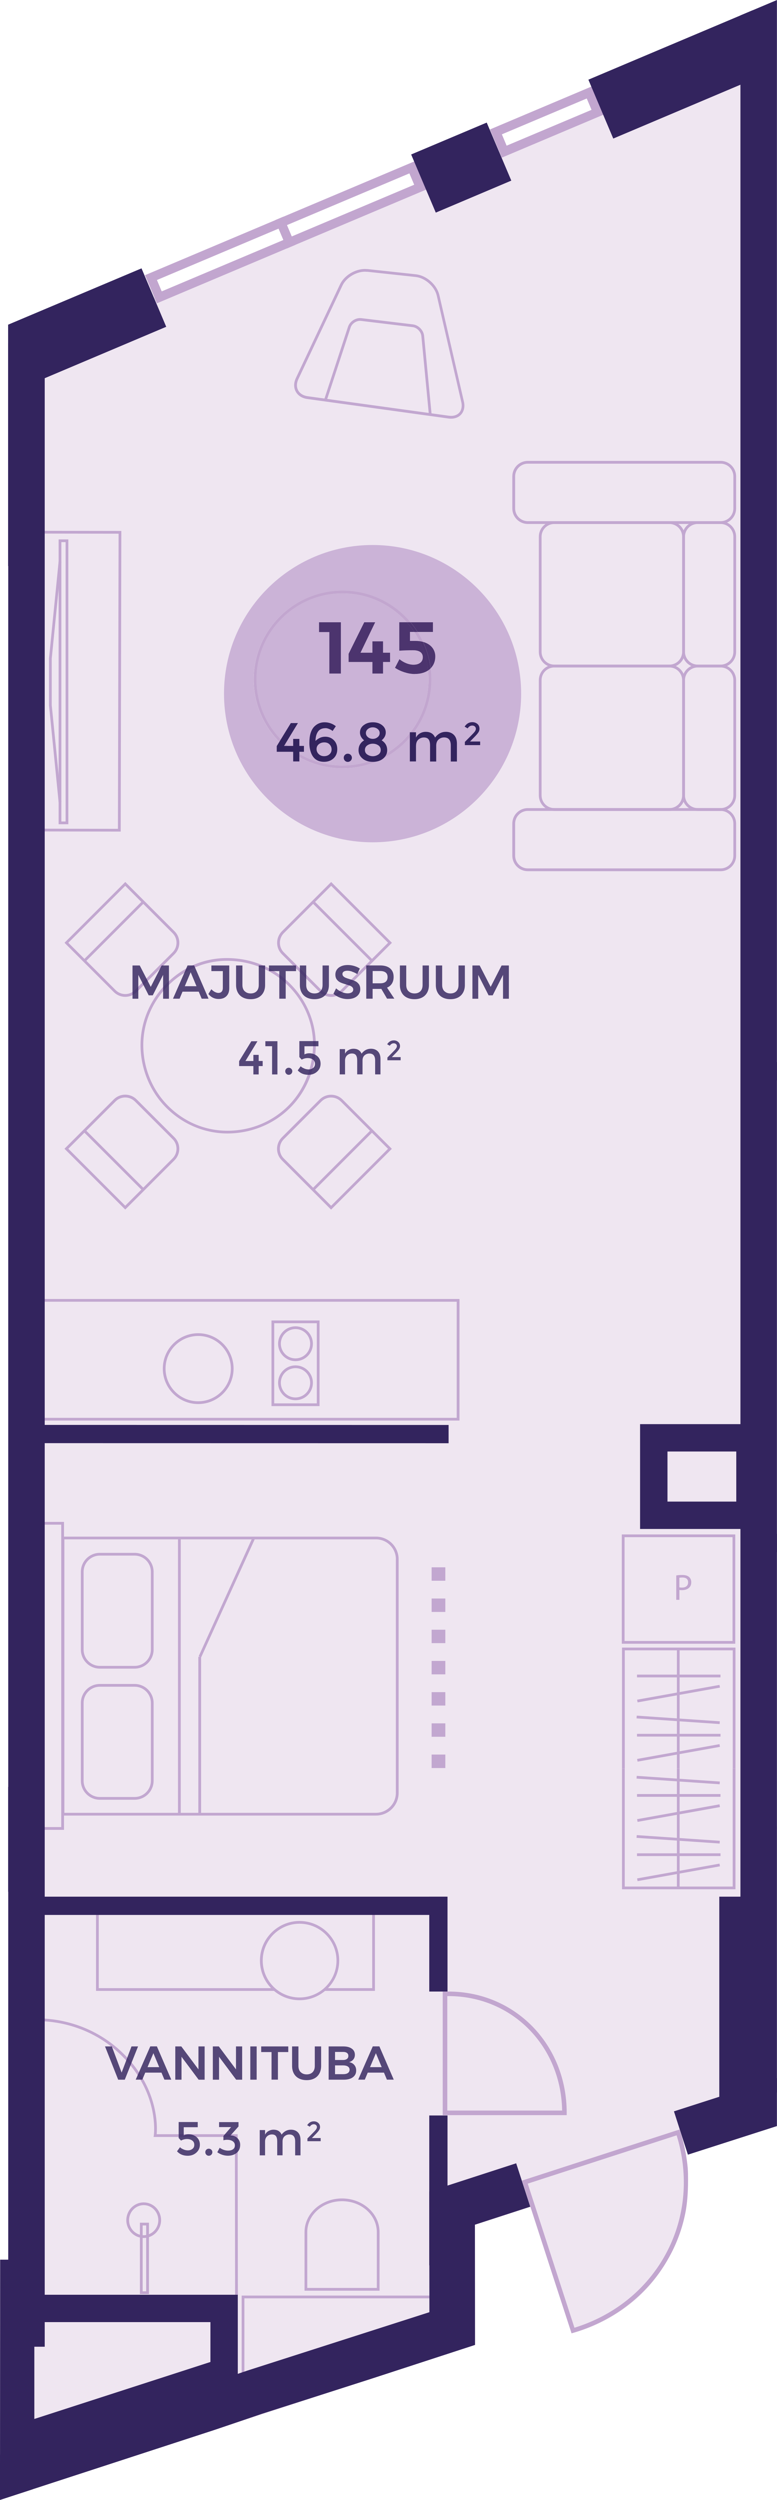<?xml version="1.0" encoding="UTF-8"?><svg xmlns="http://www.w3.org/2000/svg" xmlns:xlink="http://www.w3.org/1999/xlink" viewBox="0 0 184.88 594.48"><defs><style>.j{clip-path:url(#h);}.k{fill:#4c346e;}.l{fill:#4b336d;}.m{fill:#c2a6cf;}.n{fill:#33245e;}.o{fill:#cbb3d7;}.p{fill:#c2a7d0;}.q{opacity:.82;}.r{fill:none;}.s{clip-path:url(#f);}.t{fill:#efe6f1;}.u{clip-path:url(#g);}</style><clipPath id="f"><path d="M184.88,0L1.93,77.21l.02,460.14H.04l-.04,57.13,113.04-36.86v-28.53l13.16-4.26,9.8,30.04s13.22-2.85,21.21-14.84c6.05-9.07,6.61-16.02,6.49-23.15-.06-3.62-1.33-8.55-1.33-8.55l1.31,4.05,21.18-6.8V0Z" style="fill:none;"/></clipPath><clipPath id="g"><rect x="-665.18" y="-424.57" width="1784.59" height="2646.12" style="fill:none;"/></clipPath><clipPath id="h"><polyline points="108.06 421.22 108.06 370.51 100.56 370.51 100.56 421.22 108.06 421.22" style="fill:none;"/></clipPath></defs><g id="a"/><g id="b"><g id="c"><g id="d"><g id="e"><g style="clip-path:url(#f);"><g style="clip-path:url(#g);"><polyline points="1034.28 939.29 1034.28 795.18 1069.89 795.18 1058.54 737.4 1039.62 628.55 1065.6 628.55 1058.33 565.19 1040.03 458.11 1069.13 458.11 1039.69 288.57 1069.02 287.65 1041.9 131.16 1036.29 102.2 813.71 101.54 813.71 -279.61 566.75 -279.61 564.57 -235.08 539.74 -223.42 351.3 -144.19 349.34 -103.09 322.98 -91.23 178.28 -29.97 175.99 10.6 152.31 22 -.56 86.43 -.56 128.04 -176.74 203.08 -176.74 243.4 -352.52 317.95 -353.35 366.45 -576.24 470.24 -576.24 962.57 -341.02 886.64 -341.23 842.93 -166.42 785.2 -165.71 742.82 -107.94 721.46 -14.55 689.79 13.03 680.78 14.27 652.04 158.94 604.93 192.34 594.88 192.06 567.23 369.15 507.25 369.43 479.66 518.39 431.16 518.39 532.45 544.37 562.11 542.95 585.11 544.37 800.03 544.37 988.07 548.32 1006.8 1034.28 950.6 1034.28 939.29" style="fill:#efe6f1;"/><polyline points="185.18 465.25 185.18 465.57 201.83 465.57 201.83 463.43 184.86 463.43 184.86 465.57 185.18 465.57 185.18 465.25 185.51 465.25 185.51 464.08 201.18 464.08 201.18 464.92 185.18 464.92 185.18 465.25 185.51 465.25 185.18 465.25" style="fill:#c2a6cf;"/><polyline points="77.24 473.43 89.21 473.43 89.21 455.24 88.56 455.24 88.56 472.78 77.24 472.78 77.24 473.43" style="fill:#c2a7d0;"/><polyline points="65.32 472.78 23.5 472.78 23.5 455.24 22.85 455.24 22.85 473.43 65.32 473.43 65.32 472.78" style="fill:#c2a7d0;"/><path d="M71.28,457.13v.33c2.42,0,4.62,.98,6.21,2.57,1.59,1.59,2.58,3.78,2.58,6.2,0,2.64-1.17,5.01-3.04,6.63-1.53,1.32-3.55,2.14-5.75,2.14s-4.22-.82-5.75-2.14c-1.85-1.62-3.02-3.98-3.02-6.63,0-2.42,.99-4.61,2.57-6.2,1.59-1.59,3.78-2.57,6.19-2.57v-.65c-5.18,0-9.42,4.21-9.42,9.42,0,2.84,1.26,5.39,3.24,7.12,1.65,1.42,3.81,2.3,6.18,2.3s4.53-.88,6.17-2.3c2-1.73,3.27-4.28,3.27-7.12,0-5.21-4.24-9.42-9.44-9.42v.33" style="fill:#c2a7d0;"/><polyline points="35.11 545.21 35.44 545.21 35.44 528.56 33.29 528.56 33.29 545.53 35.44 545.53 35.44 545.21 35.11 545.21 35.11 544.88 33.94 544.88 33.94 529.21 34.78 529.21 34.78 545.21 35.11 545.21 35.11 544.88 35.11 545.21" style="fill:#c2a6cf;"/><path d="M34.19,531.86v.33c2.29,0,4.13-1.9,4.14-4.23,0-2.33-1.85-4.23-4.14-4.23s-4.13,1.9-4.14,4.23c0,2.33,1.85,4.23,4.14,4.23v-.65c-1.92,0-3.48-1.6-3.48-3.58s1.57-3.57,3.48-3.58c1.92,0,3.48,1.6,3.48,3.58s-1.57,3.57-3.48,3.58v.33" style="fill:#c2a6cf;"/><path d="M87.36,64.31l.03-.32-.56-.03c-2.39,.01-4.92,1.54-5.94,3.68l-10.49,22.25c-.28,.59-.41,1.17-.41,1.73,0,1.66,1.22,3.01,3.11,3.26l33.6,4.64c.22,.03,.43,.04,.63,.04,.93,0,1.73-.31,2.29-.86,.56-.55,.88-1.34,.88-2.23,0-.32-.04-.65-.12-.99l-5.83-25.3c-.59-2.48-3.04-4.66-5.57-4.95l-11.59-1.25-.03,.32-.03,.32,11.59,1.25c2.21,.23,4.52,2.28,5.01,4.45l5.83,25.3c.07,.3,.1,.58,.1,.84-.02,1.48-.95,2.42-2.52,2.44l-.54-.04-33.6-4.64c-1.64-.24-2.54-1.28-2.55-2.61,0-.45,.11-.94,.35-1.45l10.49-22.25c.87-1.87,3.25-3.31,5.35-3.3l.49,.03,.03-.32" style="fill:#c2a7d0;"/><path d="M102.7,98.56l-1.79-18.7c-.14-1.36-1.29-2.54-2.65-2.72l-12.27-1.48-.31-.02c-1.25,0-2.46,.85-2.87,2.04l-5.71,17.42,.62,.2,5.71-17.41c.28-.9,1.3-1.6,2.25-1.6l.23,.02,12.27,1.48c1.02,.11,1.99,1.11,2.08,2.13l1.79,18.7,.65-.06" style="fill:#c2a7d0;"/><polyline points="28.39 197.42 28.39 197.1 9.58 197.06 9.74 126.88 28.22 126.91 28.06 197.42 28.39 197.42 28.39 197.1 28.39 197.42 28.72 197.42 28.87 126.26 9.09 126.23 8.93 197.71 28.72 197.75 28.72 197.42 28.39 197.42" style="fill:#c2a7d0;"/><polyline points="14.27 195.68 14.6 195.68 14.6 128.92 15.61 128.92 15.61 195.35 14.27 195.35 14.27 195.68 14.6 195.68 14.27 195.68 14.27 196 16.26 196 16.26 128.27 13.95 128.27 13.95 196 14.27 196 14.27 195.68" style="fill:#c2a7d0;"/><polyline points="14.6 190.71 12.31 167.7 12.31 156.59 14.6 133.59 13.95 133.52 11.66 156.56 11.66 167.73 13.95 190.77 14.6 190.71" style="fill:#c2a7d0;"/><polyline points="9.52 309.22 9.2 309.22 9.2 337.81 109.33 337.81 109.33 308.9 9.2 308.9 9.2 309.22 9.52 309.22 9.52 309.55 108.67 309.55 108.67 337.16 9.85 337.16 9.85 309.22 9.52 309.22 9.52 309.55 9.52 309.22" style="fill:#c2a7d0;"/><polyline points="64.92 314.33 64.6 314.33 64.6 334.37 76.03 334.37 76.03 314.01 64.6 314.01 64.6 314.33 64.92 314.33 64.92 314.66 75.38 314.66 75.38 333.72 65.25 333.72 65.25 314.33 64.92 314.33 64.92 314.66 64.92 314.33" style="fill:#c2a7d0;"/><path d="M70.31,325.02v-.33c-2.29,0-4.14,1.85-4.14,4.14s1.85,4.14,4.14,4.14,4.14-1.85,4.14-4.14-1.85-4.14-4.14-4.14v.65c1.93,0,3.48,1.56,3.49,3.49,0,1.93-1.56,3.48-3.49,3.49-1.93,0-3.48-1.56-3.49-3.49,0-1.93,1.56-3.48,3.49-3.49v-.33" style="fill:#c2a7d0;"/><path d="M70.31,315.73v-.33c-2.29,0-4.14,1.85-4.14,4.14s1.85,4.14,4.14,4.14,4.14-1.85,4.14-4.14-1.85-4.14-4.14-4.14v.65c1.93,0,3.48,1.56,3.49,3.49,0,1.93-1.56,3.48-3.49,3.49-1.93,0-3.48-1.56-3.49-3.49,0-1.93,1.56-3.48,3.49-3.49v-.33" style="fill:#c2a7d0;"/><path d="M47.16,317.37v-.33c-4.65,0-8.42,3.77-8.42,8.42s3.77,8.42,8.42,8.42,8.42-3.77,8.42-8.42-3.77-8.42-8.42-8.42v.65c4.29,0,7.76,3.48,7.77,7.77,0,4.29-3.48,7.76-7.77,7.77-4.29,0-7.76-3.48-7.77-7.77,0-4.29,3.48-7.76,7.77-7.77v-.33" style="fill:#c2a7d0;"/><polyline points="57.83 546.22 57.83 546.54 102.51 546.54 102.51 551.3 58.15 565.54 58.15 546.22 57.83 546.22 57.83 546.54 57.83 546.22 57.5 546.22 57.5 566.43 103.16 551.78 103.16 545.89 57.5 545.89 57.5 546.22 57.83 546.22" style="fill:#c2a7d0;"/><path d="M81.38,523.11v.33c2.3,0,4.37,.83,5.87,2.16,1.5,1.34,2.41,3.17,2.41,5.19v13.28h-16.55v-13.28c0-2.02,.91-3.85,2.41-5.19,1.5-1.33,3.57-2.16,5.87-2.16v-.65c-4.9,0-8.92,3.55-8.93,8v13.94h17.85v-13.94c0-4.45-4.02-7.99-8.93-8v.33" style="fill:#c2a7d0;"/><path d="M94.52,370.78h-.33v55.58c0,2.61-2.12,4.72-4.73,4.73H15.32v-65.03H89.47c2.61,0,4.72,2.11,4.73,4.73h.65c0-2.97-2.41-5.38-5.38-5.38H14.67v66.33H89.47c2.97,0,5.38-2.41,5.38-5.38v-55.58h-.33" style="fill:#c2a7d0;"/><path d="M36.23,404.96h-.33v18.51c0,2.13-1.73,3.86-3.86,3.86h-8.29c-2.13,0-3.86-1.73-3.86-3.86v-18.51c0-2.13,1.73-3.86,3.86-3.86h8.29c2.13,0,3.86,1.73,3.86,3.86h.65c0-2.49-2.02-4.51-4.51-4.51h-8.29c-2.49,0-4.51,2.02-4.51,4.51v18.51c0,2.49,2.02,4.51,4.51,4.51h8.29c2.49,0,4.51-2.02,4.51-4.51v-18.51h-.33" style="fill:#c2a7d0;"/><path d="M36.23,373.78h-.33v18.51c0,2.13-1.73,3.86-3.86,3.86h-8.29c-2.13,0-3.86-1.73-3.86-3.86v-18.51c0-2.13,1.73-3.86,3.86-3.86h8.29c2.13,0,3.86,1.73,3.86,3.86h.65c0-2.49-2.02-4.51-4.51-4.51h-8.29c-2.49,0-4.51,2.02-4.51,4.51v18.51c0,2.49,2.02,4.51,4.51,4.51h8.29c2.49,0,4.51-2.02,4.51-4.51v-18.51h-.33" style="fill:#c2a7d0;"/><polyline points="43.01 431.41 43.01 365.83 42.35 365.83 42.35 431.41" style="fill:#c2a7d0;"/><polyline points="47.85 431.41 47.85 394 47.19 394 47.19 431.41" style="fill:#c2a7d0;"/><polyline points="14.9 362.24 14.57 362.24 14.57 434.48 9.85 434.48 9.85 362.56 14.9 362.56 14.9 362.24 14.57 362.24 14.9 362.24 14.9 361.91 9.2 361.91 9.2 435.14 15.23 435.14 15.23 361.91 14.9 361.91 14.9 362.24" style="fill:#c2a7d0;"/><polyline points="47.86 394.13 60.59 366.09 59.99 365.82 47.27 393.86" style="fill:#c2a7d0;"/><polyline points="-.3 507.09 -.3 535.17 -25.99 535.17 -25.99 507.09 -26.64 507.09 -26.64 535.82 .35 535.82 .35 507.09 -.3 507.09" style="fill:#c2a7d0;"/><polyline points=".35 507.09 .35 478.35 -26.64 478.35 -26.64 507.09 -25.99 507.09 -25.99 479.01 -.3 479.01 -.3 507.09 .35 507.09" style="fill:#c2a7d0;"/><polyline points="-.02 477.11 -.02 476.79 -26.04 476.79 -26.04 452.09 -.35 452.09 -.35 477.11 -.02 477.11 -.02 476.79 -.02 477.11 .3 477.11 .3 451.44 -26.69 451.44 -26.69 477.44 .3 477.44 .3 477.11 -.02 477.11" style="fill:#c2a7d0;"/><polyline points="151.46 437.04 171.23 438.39 171.27 437.74 151.51 436.39" style="fill:#c2a7d0;"/><polyline points="151.71 433.24 171.31 429.72 171.19 429.07 151.59 432.6" style="fill:#c2a7d0;"/><rect x="161.06" y="420.54" width=".65" height="28.41" style="fill:#c2a7d0;"/><polyline points="151.71 447.33 171.31 443.81 171.19 443.17 151.59 446.69" style="fill:#c2a7d0;"/><rect x="151.57" y="440.72" width="19.87" height=".65" style="fill:#c2a7d0;"/><polyline points="151.57 427.28 171.43 427.28 171.43 426.63 151.57 426.63" style="fill:#c2a7d0;"/><polyline points="151.46 422.95 171.23 424.3 171.28 423.65 151.51 422.3" style="fill:#c2a7d0;"/><polyline points="174.34 420.53 174.34 448.62 148.65 448.62 148.65 420.53 148 420.53 148 449.27 175 449.27 175 420.53 174.34 420.53" style="fill:#c2a7d0;"/><polyline points="175 420.53 175 391.8 148 391.8 148 420.53 148.66 420.53 148.66 392.45 174.35 392.45 174.35 420.53 175 420.53" style="fill:#c2a7d0;"/><polyline points="151.46 408.63 171.23 409.98 171.27 409.33 151.51 407.98" style="fill:#c2a7d0;"/><polyline points="151.71 404.83 171.31 401.31 171.19 400.67 151.59 404.19" style="fill:#c2a7d0;"/><polyline points="161.71 420.53 161.71 392.13 161.06 392.13 161.06 420.53" style="fill:#c2a7d0;"/><polyline points="151.71 418.92 171.31 415.4 171.19 414.76 151.59 418.28" style="fill:#c2a7d0;"/><rect x="151.57" y="412.31" width="19.87" height=".65" style="fill:#c2a7d0;"/><polyline points="151.57 398.88 171.43 398.88 171.43 398.22 151.57 398.22" style="fill:#c2a7d0;"/><polyline points="174.62 390.56 174.62 390.23 148.61 390.23 148.61 365.54 174.3 365.54 174.3 390.56 174.62 390.56 174.62 390.23 174.62 390.56 174.95 390.56 174.95 364.89 147.95 364.89 147.95 390.88 174.95 390.88 174.95 390.56 174.62 390.56" style="fill:#c2a7d0;"/><path d="M160.9,374.64c.36-.06,.84-.11,1.44-.11,.74,0,1.29,.17,1.63,.49,.32,.28,.51,.7,.51,1.23s-.16,.95-.45,1.25c-.4,.43-1.04,.64-1.77,.64-.22,0-.43,0-.6-.05v2.35h-.75v-5.8m.75,2.83c.16,.04,.37,.06,.62,.06,.9,0,1.45-.44,1.45-1.25s-.54-1.15-1.37-1.15c-.33,0-.58,.03-.71,.06v2.28Z" style="fill:#c2a6cf;"/><path d="M184.78,434.98h21.59l-.05-.37s-.02-.14-.04-.41c-.02-.27-.04-.68-.04-1.19,0-3.17,.83-10.49,7.69-17.31,7.63-7.59,16.79-8.25,19.71-8.25,.61,0,.94,.03,.94,.03l.03-.32h-.33v69.77h.65v-70.07l-.3-.03s-.36-.03-.99-.03c-3.01,0-12.35,.67-20.17,8.44-7.01,6.97-7.88,14.5-7.88,17.77,0,1.06,.09,1.68,.09,1.7l.32-.05v-.33h-21.22v.65" style="fill:#c2a7d0;"/><path d="M56.6,545.83l-.05-38.31h-19.63v.33l.32,.05s.09-.63,.09-1.7c0-3.28-.87-10.8-7.88-17.77-7.82-7.77-17.16-8.44-20.17-8.44-.63,0-.98,.03-.99,.03l-.3,.03v70.07h.65v-69.78h-.33l.03,.33s.33-.03,.94-.03c2.92,0,12.08,.66,19.71,8.25,6.86,6.82,7.69,14.14,7.69,17.31,0,.51-.02,.92-.04,1.19-.02,.28-.04,.41-.04,.41l-.06,.37h19.35l.05,37.65h.65" style="fill:#c2a7d0;"/><path d="M174.83,195.86h-.33v7.62c0,1.68-1.36,3.03-3.03,3.03h-45.87c-1.68,0-3.03-1.36-3.03-3.03v-7.62c0-1.68,1.36-3.03,3.03-3.03h45.87c1.68,0,3.03,1.36,3.03,3.03h.65c0-2.04-1.65-3.69-3.69-3.69h-45.87c-2.04,0-3.69,1.65-3.69,3.69v7.62c0,2.04,1.65,3.69,3.69,3.69h45.87c2.04,0,3.69-1.65,3.69-3.69v-7.62h-.33" style="fill:#c2a7d0;"/><path d="M174.83,113.29h-.33v7.62c0,1.68-1.36,3.03-3.03,3.03h-45.87c-1.68,0-3.03-1.36-3.03-3.03v-7.62c0-1.68,1.36-3.03,3.03-3.03h45.87c1.68,0,3.03,1.36,3.03,3.03h.65c0-2.04-1.65-3.69-3.69-3.69h-45.87c-2.04,0-3.69,1.65-3.69,3.69v7.62c0,2.04,1.65,3.69,3.69,3.69h45.87c2.04,0,3.69-1.65,3.69-3.69v-7.62h-.33" style="fill:#c2a7d0;"/><path d="M174.83,161.75h-.33v27.39c0,1.68-1.36,3.03-3.03,3.03h-5.45c-1.68,0-3.03-1.36-3.04-3.03v-27.39c0-1.68,1.36-3.03,3.04-3.03h5.45c1.68,0,3.03,1.36,3.03,3.03h.65c0-2.04-1.65-3.69-3.69-3.69h-5.45c-2.04,0-3.69,1.65-3.69,3.69v27.39c0,2.04,1.65,3.69,3.69,3.69h5.45c2.04,0,3.69-1.65,3.69-3.69v-27.39h-.33" style="fill:#c2a7d0;"/><path d="M128.54,161.75h-.33v27.39c0,2.04,1.65,3.69,3.69,3.69h27.39c2.04,0,3.69-1.65,3.69-3.69v-27.39c0-2.04-1.65-3.69-3.69-3.69h-27.39c-2.04,0-3.69,1.65-3.69,3.69h.65c0-1.68,1.36-3.03,3.03-3.03h27.39c1.68,0,3.03,1.36,3.03,3.03v27.39c0,1.68-1.36,3.03-3.03,3.03h-27.39c-1.68,0-3.03-1.36-3.03-3.03v-27.39h-.33" style="fill:#c2a7d0;"/><path d="M174.83,127.63h-.33v27.39c0,1.68-1.36,3.03-3.03,3.03h-5.45c-1.68,0-3.03-1.36-3.04-3.03v-27.39c0-1.68,1.36-3.03,3.04-3.03h5.45c1.68,0,3.03,1.36,3.03,3.03h.65c0-2.04-1.65-3.69-3.69-3.69h-5.45c-2.04,0-3.69,1.65-3.69,3.69v27.39c0,2.04,1.65,3.69,3.69,3.69h5.45c2.04,0,3.69-1.65,3.69-3.69v-27.39h-.33" style="fill:#c2a7d0;"/><path d="M128.54,127.63h-.33v27.39c0,2.04,1.65,3.69,3.69,3.69h27.39c2.04,0,3.69-1.65,3.69-3.69v-27.39c0-2.04-1.65-3.69-3.69-3.69h-27.39c-2.04,0-3.69,1.65-3.69,3.69h.65c0-1.68,1.36-3.03,3.03-3.03h27.39c1.68,0,3.03,1.36,3.03,3.03v27.39c0,1.68-1.36,3.03-3.03,3.03h-27.39c-1.68,0-3.03-1.36-3.03-3.03v-27.39h-.33" style="fill:#c2a7d0;"/><path d="M.23,297.73H-.09v7.62c0,1.68-1.36,3.03-3.03,3.03H-48.99c-1.68,0-3.03-1.36-3.03-3.03v-7.62c0-1.68,1.36-3.03,3.03-3.03H-3.13c1.68,0,3.03,1.36,3.03,3.03H.56c0-2.04-1.65-3.69-3.69-3.69H-48.99c-2.04,0-3.69,1.65-3.69,3.69v7.62c0,2.04,1.65,3.69,3.69,3.69H-3.13c2.04,0,3.69-1.65,3.69-3.69v-7.62H.23" style="fill:#c2a7d0;"/><path d="M.23,215.15H-.09v7.62c0,1.68-1.36,3.03-3.03,3.03H-48.99c-1.68,0-3.03-1.36-3.03-3.03v-7.62c0-1.68,1.36-3.03,3.03-3.03H-3.13c1.68,0,3.03,1.36,3.03,3.03H.56c0-2.04-1.65-3.69-3.69-3.69H-48.99c-2.04,0-3.69,1.65-3.69,3.69v7.62c0,2.04,1.65,3.69,3.69,3.69H-3.13c2.04,0,3.69-1.65,3.69-3.69v-7.62H.23" style="fill:#c2a7d0;"/><path d="M.23,263.61H-.09v27.39c0,1.68-1.36,3.03-3.03,3.03h-5.45c-1.68,0-3.03-1.36-3.04-3.03v-27.39c0-1.68,1.36-3.03,3.04-3.03H-3.13c1.68,0,3.03,1.36,3.03,3.03H.56c0-2.04-1.65-3.69-3.69-3.69h-5.45c-2.04,0-3.69,1.65-3.69,3.69v27.39c0,2.04,1.65,3.69,3.69,3.69H-3.13c2.04,0,3.69-1.65,3.69-3.69v-27.39H.23" style="fill:#c2a7d0;"/><path d="M.23,229.5H-.09v27.39c0,1.68-1.36,3.03-3.03,3.03h-5.45c-1.68,0-3.03-1.36-3.04-3.03v-27.39c0-1.68,1.36-3.03,3.04-3.03H-3.13c1.68,0,3.03,1.36,3.03,3.03H.56c0-2.04-1.65-3.69-3.69-3.69h-5.45c-2.04,0-3.69,1.65-3.69,3.69v27.39c0,2.04,1.65,3.69,3.69,3.69H-3.13c2.04,0,3.69-1.65,3.69-3.69v-27.39H.23" style="fill:#c2a7d0;"/><path d="M102.3,161.57h-.33c0,5.65-2.29,10.77-6,14.48-3.71,3.7-8.82,6-14.48,6s-10.77-2.29-14.48-6c-3.7-3.71-6-8.82-6-14.48s2.29-10.77,6-14.48c3.71-3.71,8.82-6,14.48-6s10.77,2.29,14.48,6c3.71,3.71,6,8.82,6,14.48h.65c0-11.67-9.46-21.12-21.12-21.12s-21.12,9.46-21.12,21.12c0,11.66,9.46,21.12,21.12,21.12s21.12-9.46,21.12-21.12h-.33" style="fill:#c2a7d0;"/><path d="M68.81,263.2l-.23-.23c-3.99,3.99-9.22,5.92-14.45,5.92s-10.21-2.01-14.12-5.92-5.92-9.22-5.92-14.45c0-5.11,2.01-10.21,5.92-14.12,3.86-3.87,8.9-5.92,13.96-5.92,5.28,0,10.59,1.89,14.61,5.92,3.86,3.86,5.91,8.9,5.91,13.96s-1.89,10.59-5.91,14.61l.46,.46c4.16-4.16,6.11-9.63,6.1-15.07,0-5.23-2.12-10.43-6.1-14.42-4.16-4.16-9.63-6.11-15.07-6.11s-10.43,2.12-14.42,6.11c-4.03,4.03-6.11,9.3-6.11,14.58s1.99,10.8,6.11,14.91c4.03,4.03,9.3,6.11,14.58,6.11s10.8-1.99,14.91-6.11l-.23-.23" style="fill:#c2a7d0;"/><path d="M92.79,273.19l-.23-.23-13.77,13.77-11.26-11.26c-.63-.63-.94-1.45-.94-2.28s.31-1.65,.94-2.28l8.98-8.98c.63-.63,1.45-.94,2.27-.94s1.65,.31,2.29,.94l11.49,11.49,.23-.23-.23-.23,.23,.23,.23-.23-11.49-11.49c-.76-.76-1.75-1.14-2.75-1.14s-1.98,.38-2.74,1.14l-8.98,8.98c-.76,.76-1.14,1.75-1.14,2.74s.38,1.99,1.14,2.74l11.72,11.72,14.46-14.46-.23-.23-.23,.23" style="fill:#c2a7d0;"/><polyline points="74.74 283.12 88.73 269.13 88.27 268.67 74.28 282.66" style="fill:#c2a7d0;"/><path d="M15.8,224.19l.23,.23,13.77-13.77,11.26,11.26c.63,.63,.94,1.45,.94,2.28s-.31,1.65-.94,2.28l-8.98,8.98c-.63,.63-1.45,.94-2.27,.94-.83,0-1.65-.31-2.29-.94l-11.49-11.49-.23,.23,.23,.23-.23-.23-.23,.23,11.49,11.49c.76,.76,1.75,1.14,2.75,1.14s1.98-.38,2.74-1.14l8.98-8.98c.76-.76,1.14-1.75,1.14-2.74s-.38-1.99-1.14-2.74l-11.72-11.72-14.46,14.46,.23,.23,.23-.23" style="fill:#c2a7d0;"/><polyline points="33.86 214.25 19.86 228.25 20.32 228.71 34.32 214.71" style="fill:#c2a7d0;"/><path d="M78.8,210.19l-.23,.23,13.77,13.77-11.26,11.26c-.63,.63-1.45,.94-2.28,.94s-1.65-.31-2.28-.94l-8.98-8.98c-.63-.63-.94-1.45-.94-2.27s.31-1.65,.94-2.29l11.49-11.49-.23-.23-.23,.23,.23-.23-.23-.23-11.49,11.49c-.76,.76-1.14,1.75-1.14,2.75s.38,1.98,1.14,2.74l8.98,8.98c.76,.76,1.75,1.14,2.74,1.14s1.99-.38,2.74-1.14l11.72-11.72-14.46-14.46-.23,.23,.23,.23" style="fill:#c2a7d0;"/><polyline points="88.74 228.25 74.74 214.25 74.28 214.71 88.28 228.71" style="fill:#c2a7d0;"/><path d="M29.8,287.18l.23-.23-13.77-13.77,11.26-11.26c.63-.63,1.45-.94,2.27-.94s1.65,.31,2.29,.94l8.98,8.98c.63,.63,.94,1.45,.94,2.27,0,.83-.31,1.65-.94,2.29l-11.49,11.49,.23,.23,.23-.23-.23,.23,.23,.23,11.49-11.49c.76-.76,1.14-1.75,1.14-2.75s-.38-1.98-1.14-2.74l-8.98-8.98c-.76-.76-1.76-1.14-2.75-1.14s-1.98,.38-2.73,1.14l-11.72,11.72,14.46,14.46,.23-.23-.23-.23" style="fill:#c2a7d0;"/><polyline points="19.86 269.13 33.86 283.12 34.32 282.66 20.32 268.67" style="fill:#c2a7d0;"/><rect x="102.71" y="420.45" width="3.26" height=".02" style="fill:#c2a7d0;"/><g style="clip-path:url(#h);"><path d="M105.96,368.48h-3.26v-.16h3.26v.16Zm0,7.42h-3.26v-3.19h3.26v3.19Zm0,7.42h-3.26v-3.19h3.26v3.19Zm0,7.42h-3.26v-3.19h3.26v3.19Zm0,7.42h-3.26v-3.19h3.26v3.19Zm0,7.42h-3.26v-3.19h3.26v3.19Zm0,7.42h-3.26v-3.19h3.26v3.19Zm0,7.42h-3.26v-3.19h3.26v3.19Z" style="fill:#c2a7d0;"/></g><path d="M99.85,152.48c-.3-.04-.62-.06-.96-.06h-1.36v-2.14h1.04c.47,.71,.89,1.44,1.27,2.2m-21.49,7.68h2.75v-12.18h-5.2v2.33h2.45v9.85m10.25,0h2.52v-2.75h1.67v-2.21h-1.67v-2.7h-2.52v2.7h-2.84l3.5-7.22h-2.61l-3.73,7.5v1.93h5.67v2.75m-7.11,21.88c-5.65,0-10.77-2.29-14.48-6-3.71-3.71-6-8.82-6-14.48s2.29-10.77,6-14.48c3.71-3.7,8.82-5.99,14.48-5.99s10.77,2.29,14.48,5.99c.29,.29,.57,.58,.84,.89h-1.82v6.77c.36-.03,.89-.06,1.59-.08,.7-.02,1.27-.03,1.7-.03,.77,0,1.35,.14,1.73,.43,.39,.28,.58,.69,.58,1.23s-.2,.98-.59,1.3c-.39,.32-.93,.48-1.62,.48-.57,0-1.14-.12-1.72-.35-.58-.23-1.12-.56-1.63-.97l-1.06,2.05c.65,.44,1.4,.8,2.25,1.07,.86,.27,1.68,.41,2.46,.41,.97,0,1.83-.17,2.57-.51,.22-.1,.42-.22,.61-.34,.07,.7,.11,1.42,.11,2.14,0,5.66-2.29,10.77-6,14.48-3.71,3.71-8.82,6-14.48,6m0-41.59c-11.67,0-21.12,9.46-21.12,21.12s9.46,21.12,21.12,21.12,21.12-9.46,21.12-21.12c0-.89-.05-1.77-.16-2.63,.19-.19,.35-.4,.5-.63,.4-.63,.6-1.37,.6-2.2,0-.72-.19-1.36-.58-1.91-.38-.56-.93-.99-1.63-1.3-.22-.1-.46-.18-.7-.25-.38-.82-.81-1.6-1.29-2.36h3.64v-2.3h-5.33c-3.88-4.61-9.68-7.54-16.17-7.54m7.17,59.84c-19.53,0-35.35-15.83-35.35-35.35s15.83-35.35,35.35-35.35,35.35,15.83,35.35,35.35-15.83,35.35-35.35,35.35" style="fill:#cbb3d7;"/><path d="M100.65,152.64c-.25-.07-.52-.12-.8-.16-.38-.76-.8-1.5-1.27-2.2h.78c.48,.76,.91,1.55,1.29,2.36m1.98,8.93h0m-21.12,21.12c-11.67,0-21.12-9.46-21.12-21.12s9.46-21.12,21.12-21.12c6.49,0,12.3,2.93,16.17,7.53h-.86c-.27-.3-.55-.6-.84-.89-3.71-3.7-8.82-6-14.48-6s-10.77,2.29-14.48,6c-3.71,3.71-6,8.82-6,14.48s2.29,10.77,6,14.48c3.71,3.71,8.82,6,14.48,6s10.77-2.29,14.48-6c3.71-3.71,6-8.82,6-14.48,0-.72-.04-1.43-.11-2.14,.22-.15,.42-.31,.6-.5,.11,.86,.16,1.74,.16,2.63,0,11.67-9.46,21.12-21.12,21.12" style="fill:#c2a6cf;"/><polyline points="81.11 160.17 78.36 160.17 78.36 150.31 75.91 150.31 75.91 147.98 81.11 147.98 81.11 160.17" style="fill:#4c346e;"/><polyline points="91.14 160.17 88.61 160.17 88.61 157.42 82.94 157.42 82.94 155.48 86.66 147.98 89.27 147.98 85.78 155.21 88.61 155.21 88.61 152.51 91.14 152.51 91.14 155.21 92.81 155.21 92.81 157.42 91.14 157.42 91.14 160.17" style="fill:#4c346e;"/><path d="M103,150.28h-3.64c-.51-.81-1.07-1.57-1.68-2.3h5.33v2.3m-.54,8.66c-.28-2.22-.9-4.34-1.81-6.3,.24,.07,.48,.15,.7,.25,.71,.31,1.25,.75,1.63,1.3,.38,.56,.58,1.2,.58,1.91,0,.83-.2,1.57-.6,2.2-.15,.23-.31,.43-.5,.63m-3.78,1.35c-.79,0-1.61-.14-2.46-.41-.85-.27-1.6-.63-2.25-1.07l1.06-2.05c.51,.42,1.06,.74,1.63,.97s1.15,.35,1.72,.35c.68,0,1.22-.16,1.62-.48,.4-.32,.59-.75,.59-1.3s-.2-.94-.58-1.23c-.39-.28-.96-.43-1.73-.43-.43,0-.99,0-1.7,.03-.7,.02-1.23,.05-1.59,.08v-6.77h1.82c.64,.72,1.23,1.49,1.77,2.3h-1.04v2.14h1.36c.33,0,.65,.02,.96,.06,1.06,2.13,1.76,4.48,2.01,6.95-.19,.13-.39,.24-.61,.34-.74,.34-1.59,.51-2.57,.51" style="fill:#4c346e;"/><path d="M99.36,150.28h-.78c-.53-.81-1.13-1.58-1.77-2.3h.86c.61,.73,1.17,1.49,1.68,2.3m2.51,9.15c-.26-2.47-.96-4.82-2.01-6.95,.28,.04,.54,.09,.8,.16,.91,1.95,1.54,4.07,1.81,6.3-.18,.18-.38,.35-.6,.49" style="fill:#4b336d;"/><polyline points="69.76 177.38 69.76 175.71 71.23 175.71 71.23 177.38 72.32 177.38 72.32 178.77 71.23 178.77 71.23 181.07 69.76 181.07 69.76 178.77 65.85 178.77 65.85 177.42 69.2 171.95 70.89 171.95 67.59 177.38 69.76 177.38" style="fill:#33245e;"/><path d="M77.45,173.16c-.81,0-1.41,.27-1.79,.82-.38,.55-.58,1.29-.59,2.22,.22-.24,.53-.47,.94-.69,.41-.21,.86-.32,1.36-.32,.82,0,1.5,.27,2.05,.81,.55,.54,.83,1.27,.83,2.17s-.3,1.62-.89,2.17c-.6,.55-1.35,.82-2.25,.82-1.46,0-2.47-.65-3.03-1.96-.31-.75-.47-1.59-.47-2.53s.1-1.72,.3-2.35c.2-.63,.48-1.12,.82-1.49,.68-.71,1.51-1.07,2.5-1.07s1.88,.31,2.68,.93l-.77,1.14c-.2-.18-.47-.33-.8-.47-.33-.14-.63-.21-.89-.21m-.28,3.39c-.53,0-.96,.15-1.32,.44-.35,.29-.53,.67-.53,1.14s.17,.87,.51,1.2c.34,.33,.76,.5,1.28,.5s.94-.15,1.28-.45c.34-.3,.51-.68,.51-1.15s-.16-.86-.47-1.19c-.31-.33-.73-.49-1.26-.49Z" style="fill:#33245e;"/><path d="M82.07,180.89c-.19-.19-.28-.42-.28-.69s.09-.5,.28-.69c.19-.19,.41-.28,.68-.28s.5,.09,.69,.28c.19,.19,.29,.42,.29,.69s-.1,.5-.29,.69c-.19,.19-.42,.29-.69,.29s-.5-.1-.68-.29" style="fill:#33245e;"/><path d="M86.54,172.45c.58-.46,1.31-.69,2.19-.69s1.61,.23,2.19,.69c.58,.46,.87,1.04,.87,1.74s-.33,1.32-.98,1.86c.88,.56,1.32,1.34,1.32,2.35,0,.78-.31,1.44-.94,1.97-.63,.53-1.45,.8-2.47,.8s-1.84-.26-2.47-.8c-.63-.53-.94-1.19-.94-1.97,0-1.01,.44-1.79,1.32-2.35-.65-.54-.98-1.16-.98-1.86s.29-1.28,.87-1.74m.91,7c.4,.26,.83,.38,1.28,.38s.88-.13,1.28-.38c.4-.26,.6-.62,.6-1.1s-.19-.85-.57-1.11c-.38-.26-.82-.39-1.31-.39s-.92,.13-1.3,.39c-.38,.26-.58,.63-.58,1.11s.2,.85,.6,1.1Zm.12-4.15c.33,.27,.71,.4,1.15,.4s.83-.13,1.15-.4c.33-.26,.49-.59,.49-.98s-.16-.71-.49-.97c-.33-.26-.71-.39-1.15-.39s-.83,.13-1.15,.39c-.33,.26-.49,.59-.49,.97s.16,.71,.49,.98Z" style="fill:#33245e;"/><path d="M98.98,177.31v3.76h-1.46v-6.94h1.46v1.27c.21-.43,.53-.76,.95-1.01,.42-.24,.87-.36,1.36-.36,1.1,0,1.84,.45,2.23,1.36,.69-.91,1.55-1.36,2.57-1.36,.78,0,1.42,.24,1.9,.72,.48,.48,.73,1.17,.73,2.08v4.26h-1.46v-3.81c0-1.28-.53-1.92-1.59-1.92-.49,0-.93,.16-1.3,.48-.37,.32-.56,.78-.58,1.39v3.86h-1.46v-3.81c0-.66-.12-1.15-.35-1.45-.23-.31-.6-.46-1.11-.46s-.94,.17-1.32,.5c-.37,.33-.56,.82-.56,1.47" style="fill:#33245e;"/><path d="M113,173.93c.15-.21,.23-.42,.23-.63s-.08-.39-.24-.54-.37-.22-.62-.22c-.44,0-.81,.22-1.1,.67l-.72-.42c.46-.71,1.07-1.06,1.83-1.06,.47,0,.87,.14,1.21,.42,.34,.28,.5,.67,.5,1.16,0,.27-.07,.53-.22,.78-.14,.25-.41,.57-.79,.97l-1.24,1.27h2.41v.86h-3.64v-.76l1.61-1.63c.36-.36,.62-.65,.78-.86" style="fill:#33245e;"/><path d="M161.34,507.08l-.17-.52c-6.13,1.99-36.45,11.82-36.45,11.82l-.52,.17,.17,.52s10.79,33.29,11.44,35.3l.16,.5,.51-.15c16.81-4.96,27.31-19.56,27.31-35.76,0-3.96-.63-8.01-1.93-12.04l-.17-.52-.51,.17,.17,.52-.52,.17c1.28,3.92,1.88,7.86,1.88,11.71,0,15.73-10.16,29.88-26.53,34.72l.15,.52,.52-.17c-.33-1.01-3.19-9.83-5.97-18.4-1.39-4.29-2.76-8.51-3.78-11.66-1.02-3.15-1.7-5.23-1.7-5.23l-.52,.17,.17,.52s1.9-.61,4.83-1.57c8.82-2.86,27.02-8.76,31.62-10.25l-.17-.52-.52,.17,.52-.17" style="fill:#c2a6cf;"/><path d="M134.3,502.43v-.54h-28.41v.54h.54v-28.29h-.54l.02,.54c.26,0,.52-.01,.78-.01,15.26,0,27.06,12.06,27.07,27.73v.03h.54v0h.54v-.02c0-8.11-3.07-15.32-8.13-20.5-5.06-5.18-12.1-8.32-20.03-8.32-.27,0-.54,0-.81,.01l-.53,.02v29.36h29.5v-.55h-.55" style="fill:#c2a6cf;"/><polyline points="35.92 66.01 36.34 67.01 97.41 41.23 98.55 43.93 38.48 69.29 36.92 65.59 35.92 66.01 36.34 67.01 35.92 66.01 34.92 66.43 37.33 72.13 101.39 45.09 98.57 38.39 34.5 65.44 34.92 66.43 35.92 66.01" style="fill:#c2a6cf;"/><polyline points="70.27 58.23 67.44 51.52 65.43 52.37 68.27 59.08" style="fill:#c2a6cf;"/><polyline points="117.99 31.37 118.41 32.37 139.61 23.42 140.75 26.12 120.55 34.64 118.99 30.94 117.99 31.37 118.41 32.37 117.99 31.37 116.99 31.79 119.4 37.49 143.59 27.27 140.76 20.57 116.57 30.79 116.99 31.79 117.99 31.37" style="fill:#c2a6cf;"/><polyline points="248.28 541 176.14 564.58 180.86 579.02 253 555.45" style="fill:#33245e;"/><polyline points="193.1 587.66 137.99 605.67 142.71 620.11 197.82 602.1" style="fill:#33245e;"/><path d="M176.12,564.6v37.46h21.71v-37.46h-21.71" style="fill:#33245e;"/><polyline points="-30.58 148.36 3.05 134.14 3.05 93.15 39.55 77.71 33.63 63.71 -12.14 83.08 -12.14 124.06 -36.5 134.37 -30.58 148.36" style="fill:#33245e;"/><rect x="1.96" y="81.65" width="8.68" height="476.4" style="fill:#33245e;"/><polyline points="-10.07 598.57 7.79 592.01 7.79 537.35 -3.07 537.35 -3.07 584.44 -13.82 588.39 -10.07 598.57" style="fill:#33245e;"/><rect x="176.18" y="-25.29" width="8.68" height="522.89" style="fill:#33245e;"/><polyline points="1.73 446.6 1.73 443.35 -17.91 443.35 -17.91 431.44 -1.53 431.44 -1.53 446.6 1.73 446.6 1.73 443.35 1.73 446.6 4.98 446.6 4.98 424.93 -24.42 424.93 -24.42 449.86 4.98 449.86 4.98 446.6 1.73 446.6" style="fill:#33245e;"/><polyline points="3.33 343.18 106.74 343.2 106.74 338.86 3.33 338.84" style="fill:#33245e;"/><polyline points="104.31 503.06 102.14 503.06 102.14 538.7 106.48 538.7 106.48 503.06 102.14 503.06 104.31 503.06 102.14 503.06 102.14 538.7 106.48 538.7 106.48 503.06 102.14 503.06 104.31 503.06" style="fill:#33245e;"/><polyline points="104.31 451.03 102.14 451.03 102.14 473.59 106.48 473.59 106.48 451.03 102.14 451.03 104.31 451.03 102.14 451.03 102.14 473.59 106.48 473.59 106.48 451.03 102.14 451.03 104.31 451.03" style="fill:#33245e;"/><rect x="4.25" y="451.03" width="101.9" height="4.34" style="fill:#33245e;"/><polyline points="53.33 564.05 52.32 560.95 8.17 575.23 8.17 552.2 50.07 552.2 50.07 564.05 53.33 564.05 52.32 560.95 53.33 564.05 56.58 564.05 56.58 545.69 1.66 545.69 1.66 584.19 56.58 566.42 56.58 564.05 53.33 564.05" style="fill:#33245e;"/><polyline points="-10.2 598.62 62.29 574.02 113.03 557.76 113 529.03 126.17 524.75 122.82 514.43 102.14 521.14 102.17 549.84 58.88 563.72 -13.69 588.34 -10.2 598.62" style="fill:#33245e;"/><polyline points="163.68 512.41 182.01 506.53 182.01 451.03 171.15 451.03 171.15 498.61 160.36 502.08 163.68 512.41" style="fill:#33245e;"/><polyline points="145.92 32.95 179.05 18.93 179.05 -22.05 216.56 -37.92 210.64 -51.92 163.86 -32.12 163.86 8.86 140 18.95 145.92 32.95" style="fill:#33245e;"/><polyline points="103.69 50.56 121.66 42.95 115.73 28.96 97.76 36.57" style="fill:#33245e;"/><polyline points="178.45 360.33 178.45 357.08 158.82 357.08 158.82 345.17 175.19 345.17 175.19 360.33 178.45 360.33 178.45 357.08 178.45 360.33 181.71 360.33 181.71 338.66 152.3 338.66 152.3 363.59 181.71 363.59 181.71 360.33 178.45 360.33" style="fill:#33245e;"/><polyline points="180.05 256.91 285.77 256.93 285.77 252.59 180.05 252.57" style="fill:#33245e;"/><rect x="180.97" y="364.76" width="101.9" height="4.34" style="fill:#33245e;"/><polyline points="181.99 506.55 239.01 487.75 238.97 487.77 289.76 471.49 289.72 442.76 302.3 438.67 298.95 428.35 278.86 434.87 278.89 463.57 235.63 477.44 178.59 496.24 181.99 506.55" style="fill:#33245e;"/></g></g><g id="i"><g style="opacity:.82;"><path d="M24.98,486.64h1.63l2.33,6.22,2.35-6.22h1.56l-3.16,7.91h-1.57l-3.13-7.91Z" style="fill:#33245e;"/><path d="M39.12,494.54l-.7-1.67h-3.86l-.7,1.67h-1.57l3.47-7.91h1.57l3.42,7.91h-1.63Zm-4.02-2.97h2.78l-1.38-3.32-1.4,3.32Z" style="fill:#33245e;"/><path d="M47.22,486.64h1.47v7.91h-1.43l-4.07-5.45v5.45h-1.48v-7.91h1.43l4.08,5.46v-5.46Z" style="fill:#33245e;"/><path d="M56.15,486.64h1.47v7.91h-1.43l-4.07-5.45v5.45h-1.48v-7.91h1.43l4.08,5.46v-5.46Z" style="fill:#33245e;"/><path d="M59.56,486.64h1.51v7.91h-1.51v-7.91Z" style="fill:#33245e;"/><path d="M62.14,486.64h6.45v1.34h-2.46v6.56h-1.52v-6.56h-2.46v-1.34Z" style="fill:#33245e;"/><path d="M71.56,492.76c.35,.35,.83,.53,1.42,.53s1.06-.18,1.41-.53c.34-.35,.51-.84,.51-1.47v-4.65h1.51v4.65c0,.69-.14,1.28-.42,1.79-.28,.51-.68,.9-1.19,1.17-.52,.27-1.12,.41-1.83,.41s-1.32-.14-1.85-.41c-.52-.27-.92-.66-1.2-1.17-.28-.51-.42-1.11-.42-1.79v-4.65h1.51v4.65c0,.62,.18,1.12,.53,1.47Z" style="fill:#33245e;"/><path d="M83.71,487.17c.49,.35,.73,.84,.73,1.45,0,.44-.12,.81-.37,1.12-.25,.31-.58,.52-1.01,.63,.53,.1,.94,.32,1.24,.68,.3,.35,.45,.79,.45,1.32,0,.68-.26,1.21-.79,1.6-.52,.39-1.24,.58-2.14,.58h-3.62v-7.91h3.51c.84,0,1.51,.18,1.99,.53Zm-1.15,2.44c.22-.17,.33-.41,.33-.72s-.11-.54-.33-.7c-.22-.17-.53-.25-.92-.24h-1.92v1.92h1.92c.39,0,.7-.09,.92-.26Zm.21,3.36c.27-.19,.41-.45,.41-.79s-.14-.58-.41-.76c-.27-.18-.65-.27-1.13-.27h-1.92v2.09h1.92c.48,0,.86-.08,1.13-.27Z" style="fill:#33245e;"/><path d="M92.06,494.54l-.7-1.67h-3.86l-.7,1.67h-1.57l3.47-7.91h1.57l3.42,7.91h-1.63Zm-4.02-2.97h2.78l-1.38-3.32-1.4,3.32Z" style="fill:#33245e;"/><path d="M47.05,504.64v1.21h-3.33v1.94c.33-.18,.71-.27,1.13-.27,.74,0,1.37,.22,1.91,.67,.53,.45,.8,1.05,.8,1.81s-.28,1.39-.84,1.89-1.24,.75-2.06,.75c-1.06,0-1.91-.35-2.54-1.06l.71-.97c.06,.06,.14,.13,.24,.21s.31,.19,.63,.33c.32,.14,.66,.21,1.04,.21s.72-.11,1.03-.34c.31-.23,.46-.55,.46-.99s-.16-.77-.49-1.01c-.33-.24-.74-.36-1.24-.36s-.98,.12-1.43,.37l-.56-.61v-3.8h4.54Z" style="fill:#33245e;"/><path d="M49.09,512.39c-.16-.17-.24-.37-.24-.6s.08-.43,.24-.59c.16-.16,.36-.24,.59-.24s.43,.08,.6,.24c.17,.16,.25,.36,.25,.59s-.08,.43-.25,.6c-.17,.17-.37,.25-.6,.25s-.43-.08-.59-.25Z" style="fill:#33245e;"/><path d="M52.13,505.83v-1.19h4.62v1.04l-1.91,2.13c.72,.02,1.29,.25,1.7,.68,.41,.43,.61,.95,.61,1.55,0,.81-.27,1.44-.82,1.9-.55,.46-1.25,.69-2.11,.69s-1.7-.27-2.52-.82l.57-1.07c.65,.45,1.33,.68,2.03,.68,.46,0,.84-.11,1.14-.32,.3-.21,.45-.52,.45-.93s-.17-.72-.5-.97c-.33-.24-.79-.36-1.38-.36-.29,0-.58,.04-.85,.12v-1.02l1.83-2.12h-2.86Z" style="fill:#33245e;"/><path d="M63.07,509.29v3.25h-1.27v-6.01h1.27v1.1c.18-.37,.45-.66,.82-.87,.37-.21,.76-.32,1.18-.32,.95,0,1.59,.39,1.93,1.17,.59-.78,1.34-1.17,2.23-1.17,.68,0,1.23,.21,1.64,.62s.63,1.01,.63,1.8v3.68h-1.27v-3.3c0-1.11-.46-1.66-1.38-1.66-.43,0-.8,.14-1.12,.41-.32,.27-.49,.68-.5,1.2v3.34h-1.27v-3.3c0-.57-.1-.99-.3-1.26s-.52-.4-.96-.4-.82,.15-1.14,.44c-.32,.29-.49,.71-.49,1.27Z" style="fill:#33245e;"/><path d="M75.21,506.36c.13-.18,.2-.36,.2-.55s-.07-.34-.21-.47-.32-.19-.54-.19c-.38,0-.7,.19-.95,.58l-.62-.36c.4-.61,.93-.92,1.58-.92,.41,0,.75,.12,1.04,.37,.29,.24,.44,.58,.44,1,0,.23-.06,.46-.19,.67s-.35,.5-.68,.84l-1.07,1.1h2.09v.75h-3.15v-.65l1.39-1.41c.32-.32,.54-.56,.67-.75Z" style="fill:#33245e;"/></g><g style="opacity:.82;"><path d="M31.52,229.59h1.73l2.62,5.09,2.6-5.09h1.73v7.91h-1.39v-5.67l-2.46,4.86h-.97l-2.47-4.86v5.67h-1.38v-7.91Z" style="fill:#33245e;"/><path d="M47.99,237.49l-.7-1.67h-3.86l-.7,1.67h-1.57l3.47-7.91h1.57l3.42,7.91h-1.63Zm-4.02-2.97h2.78l-1.38-3.32-1.4,3.32Z" style="fill:#33245e;"/><path d="M53.87,236.89c-.45,.45-1.07,.67-1.85,.67-.98,0-1.79-.39-2.44-1.19l.71-1.13c.26,.28,.54,.5,.84,.65s.58,.23,.84,.23c.33,0,.59-.1,.77-.3,.18-.2,.28-.48,.28-.85v-4.04h-2.72v-1.34h4.25v5.42c0,.81-.23,1.43-.68,1.88Z" style="fill:#33245e;"/><path d="M58.23,235.71c.35,.35,.83,.53,1.42,.53s1.06-.18,1.41-.53c.34-.35,.51-.84,.51-1.47v-4.65h1.51v4.65c0,.69-.14,1.28-.42,1.79-.28,.51-.68,.9-1.19,1.17-.52,.27-1.12,.41-1.83,.41s-1.32-.14-1.85-.41c-.52-.27-.92-.66-1.2-1.17-.28-.51-.42-1.11-.42-1.79v-4.65h1.51v4.65c0,.62,.18,1.12,.53,1.47Z" style="fill:#33245e;"/><path d="M63.99,229.59h6.45v1.34h-2.46v6.56h-1.52v-6.56h-2.46v-1.34Z" style="fill:#33245e;"/><path d="M73.41,235.71c.35,.35,.83,.53,1.42,.53s1.06-.18,1.41-.53c.34-.35,.51-.84,.51-1.47v-4.65h1.51v4.65c0,.69-.14,1.28-.42,1.79-.28,.51-.68,.9-1.19,1.17-.52,.27-1.12,.41-1.83,.41s-1.32-.14-1.85-.41c-.52-.27-.92-.66-1.2-1.17-.28-.51-.42-1.11-.42-1.79v-4.65h1.51v4.65c0,.62,.18,1.12,.53,1.47Z" style="fill:#33245e;"/><path d="M83.78,231.04c-.43-.14-.8-.2-1.12-.2-.36,0-.65,.07-.86,.2-.21,.14-.32,.32-.32,.57,0,.22,.07,.4,.22,.55,.15,.15,.33,.27,.55,.36,.22,.09,.53,.2,.91,.31,.54,.16,.97,.32,1.32,.47s.63,.39,.88,.7c.24,.31,.36,.72,.36,1.22s-.13,.9-.39,1.26c-.26,.36-.62,.63-1.07,.82-.46,.19-.98,.28-1.57,.28-.62,0-1.22-.12-1.81-.34-.59-.23-1.1-.54-1.54-.92l.63-1.29c.4,.37,.85,.66,1.34,.87s.96,.32,1.39,.32,.75-.08,.99-.24c.24-.16,.36-.38,.36-.66,0-.23-.07-.41-.22-.56-.15-.15-.33-.27-.56-.36-.23-.09-.54-.19-.93-.3-.54-.16-.97-.31-1.31-.46-.34-.15-.63-.38-.87-.68-.24-.31-.36-.71-.36-1.2,0-.46,.12-.86,.37-1.2,.24-.34,.59-.61,1.04-.8s.97-.28,1.55-.28c.51,0,1.02,.08,1.52,.23s.95,.35,1.34,.61l-.61,1.32c-.41-.25-.82-.44-1.25-.58Z" style="fill:#33245e;"/><path d="M92.1,237.49l-1.37-2.34c-.06,0-.15,.01-.28,.01h-1.79v2.33h-1.51v-7.91h3.3c1.02,0,1.82,.24,2.37,.71,.56,.47,.84,1.14,.84,2.01,0,.62-.13,1.14-.4,1.58-.27,.44-.66,.76-1.17,.98l1.74,2.62h-1.73Zm-3.43-3.66h1.79c.57,0,1.01-.12,1.31-.37,.3-.25,.45-.62,.45-1.11s-.15-.84-.45-1.08c-.3-.24-.74-.36-1.31-.36h-1.79v2.93Z" style="fill:#33245e;"/><path d="M97.21,235.71c.35,.35,.83,.53,1.42,.53s1.06-.18,1.41-.53c.34-.35,.51-.84,.51-1.47v-4.65h1.51v4.65c0,.69-.14,1.28-.42,1.79-.28,.51-.68,.9-1.19,1.17-.52,.27-1.12,.41-1.83,.41s-1.32-.14-1.85-.41c-.52-.27-.92-.66-1.2-1.17-.28-.51-.42-1.11-.42-1.79v-4.65h1.51v4.65c0,.62,.18,1.12,.53,1.47Z" style="fill:#33245e;"/><path d="M105.76,235.71c.35,.35,.83,.53,1.42,.53s1.06-.18,1.41-.53c.34-.35,.51-.84,.51-1.47v-4.65h1.51v4.65c0,.69-.14,1.28-.42,1.79-.28,.51-.68,.9-1.19,1.17-.52,.27-1.12,.41-1.83,.41s-1.32-.14-1.85-.41c-.52-.27-.92-.66-1.2-1.17-.28-.51-.42-1.11-.42-1.79v-4.65h1.51v4.65c0,.62,.18,1.12,.53,1.47Z" style="fill:#33245e;"/><path d="M112.4,229.59h1.73l2.62,5.09,2.6-5.09h1.73v7.91h-1.39v-5.67l-2.46,4.86h-.97l-2.47-4.86v5.67h-1.38v-7.91Z" style="fill:#33245e;"/><path d="M60.29,252.3v-1.45h1.26v1.45h.95v1.21h-.95v1.99h-1.26v-1.99h-3.39v-1.17l2.9-4.73h1.46l-2.86,4.7h1.89Z" style="fill:#33245e;"/><path d="M63.14,247.6h2.87v7.9h-1.27v-6.71h-1.6v-1.19Z" style="fill:#33245e;"/><path d="M68.11,255.34c-.16-.17-.24-.37-.24-.6s.08-.43,.24-.59c.16-.16,.36-.24,.59-.24s.43,.08,.6,.24c.17,.16,.25,.36,.25,.59s-.08,.43-.25,.6c-.17,.17-.37,.25-.6,.25s-.43-.08-.59-.25Z" style="fill:#33245e;"/><path d="M75.77,247.59v1.21h-3.33v1.94c.33-.18,.71-.27,1.13-.27,.74,0,1.37,.22,1.91,.67,.53,.45,.8,1.05,.8,1.81s-.28,1.39-.84,1.89-1.24,.75-2.06,.75c-1.06,0-1.91-.35-2.54-1.06l.71-.97c.06,.06,.14,.13,.24,.21s.31,.19,.63,.33c.32,.14,.66,.21,1.04,.21s.72-.11,1.03-.34c.31-.23,.46-.55,.46-.99s-.16-.77-.49-1.01c-.33-.24-.74-.36-1.24-.36s-.98,.12-1.43,.37l-.56-.61v-3.8h4.54Z" style="fill:#33245e;"/><path d="M82.1,252.24v3.25h-1.27v-6.01h1.27v1.1c.18-.37,.45-.66,.82-.87,.37-.21,.76-.32,1.18-.32,.95,0,1.59,.39,1.93,1.17,.59-.78,1.34-1.17,2.23-1.17,.68,0,1.23,.21,1.64,.62s.63,1.01,.63,1.8v3.68h-1.27v-3.3c0-1.11-.46-1.66-1.38-1.66-.43,0-.8,.14-1.12,.41-.32,.27-.49,.68-.5,1.2v3.34h-1.27v-3.3c0-.57-.1-.99-.3-1.26s-.52-.4-.96-.4-.82,.15-1.14,.44c-.32,.29-.49,.71-.49,1.27Z" style="fill:#33245e;"/><path d="M94.24,249.31c.13-.18,.2-.36,.2-.55s-.07-.34-.21-.47-.32-.19-.54-.19c-.38,0-.7,.19-.95,.58l-.62-.36c.4-.61,.93-.92,1.58-.92,.41,0,.75,.12,1.04,.37,.29,.24,.44,.58,.44,1,0,.23-.06,.46-.19,.67s-.35,.5-.68,.84l-1.07,1.1h2.09v.75h-3.15v-.65l1.39-1.41c.32-.32,.54-.56,.67-.75Z" style="fill:#33245e;"/></g></g></g></g></g></g></svg>
